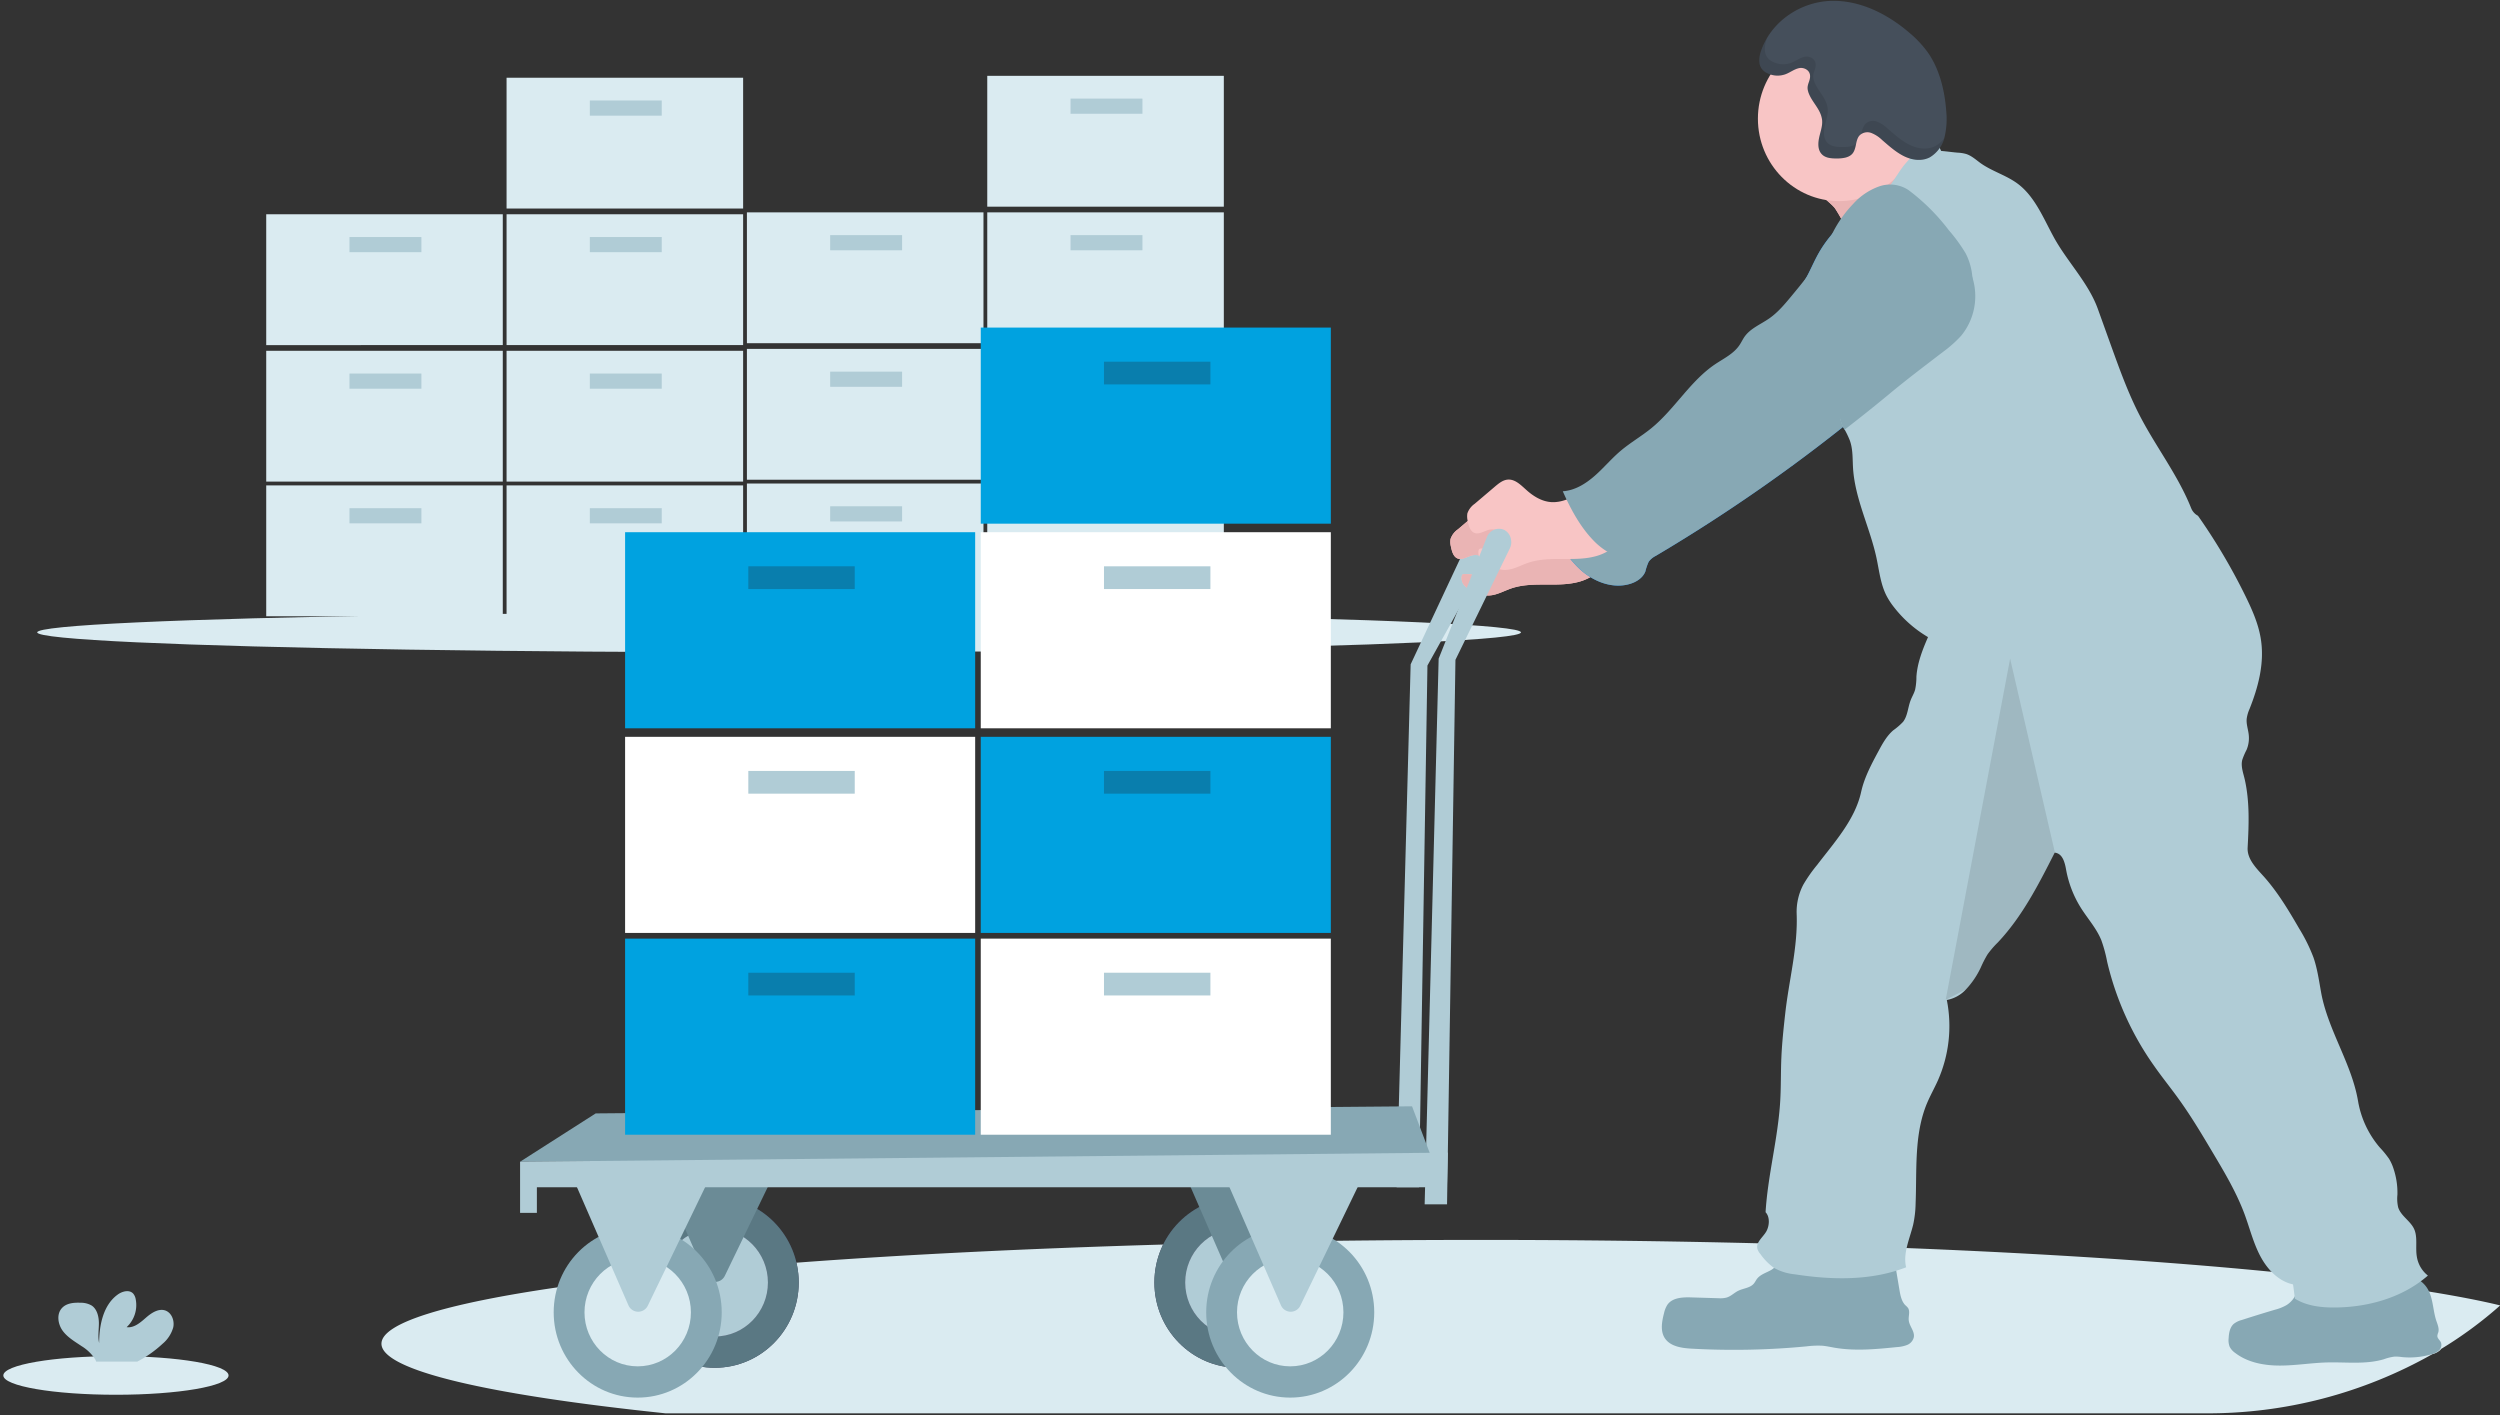 <?xml version="1.0" encoding="UTF-8"?> <svg xmlns="http://www.w3.org/2000/svg" width="567" height="321"><rect width="100%" height="100%" fill="#333333" stroke="none"/><g fill="none" fill-rule="evenodd"><g transform="translate(8.006 16.797)"><ellipse cx="168.691" cy="126.625" fill="#DAEBF1" rx="168.254" ry="4.516"></ellipse><path fill="#DAEBF1" d="M52.372 93.296h53.653v29.674H52.372V93.296zm54.511 0h53.652v29.674h-53.652V93.296zm-54.51-30.534h53.652v29.674H52.372V62.762zm54.51 0h53.652v29.674h-53.652V62.762zm-54.51-30.964h53.652v29.674H52.372V31.798zm54.51 0h53.652v29.674h-53.652V31.798zm0-30.965h53.652v29.674h-53.652V.833z"></path><path fill="#B0CCD6" d="M71.258 98.457h16.31v3.44h-16.31v-3.44zm54.51 0h16.311v3.44h-16.31v-3.44zm-54.51-30.535h16.31v3.44h-16.31v-3.44zm54.51 0h16.311v3.44h-16.31v-3.44zm-54.51-30.964h16.31v3.44h-16.31v-3.44zm54.51 0h16.311v3.44h-16.31v-3.44zm0-30.964h16.311v3.44h-16.31v-3.44z"></path><path fill="#DAEBF1" d="M161.394 92.865h53.652v29.674h-53.652z"></path><path fill="#B0CCD6" d="M180.28 98.026h16.31v3.44h-16.31z"></path><path fill="#DAEBF1" d="M215.905 92.865h53.652v29.674h-53.652z"></path><path fill="#000" d="M234.79 98.026h16.31v3.44h-16.31z" opacity=".1"></path><path fill="#000" d="M236.829 98.456h12.233v2.58h-12.233z" opacity=".1"></path><path fill="#DAEBF1" d="M161.394 62.331h53.652v29.674h-53.652z"></path><path fill="#B0CCD6" d="M180.28 67.492h16.31v3.44h-16.31z"></path><path fill="#637381" d="M215.905 62.331h53.652v29.674h-53.652z"></path><path fill="#000" d="M234.79 67.492h16.31v3.44h-16.31z" opacity=".1"></path><path fill="#000" d="M236.829 67.922h12.233v2.58h-12.233z" opacity=".1"></path><path fill="#DAEBF1" d="M161.394 31.367h53.652v29.674h-53.652z"></path><path fill="#B0CCD6" d="M180.28 36.528h16.31v3.44h-16.31z"></path><path fill="#DAEBF1" d="M215.905 31.367h53.652v29.674h-53.652z"></path><path fill="#B0CCD6" d="M234.79 36.528h16.31v3.44h-16.31z"></path><path fill="#DAEBF1" d="M215.905.403h53.652v29.674h-53.652z"></path><path fill="#B0CCD6" d="M234.79 5.564h16.31v3.44h-16.31z"></path></g><ellipse cx="26.295" cy="311.95" fill="#DAEBF1" rx="25.54" ry="4.383"></ellipse><path fill="#B0CCD6" d="M36.857 304.782a7.512 7.512 0 0 0 2.433-3.732c.318-1.476-.305-3.223-1.702-3.796-1.563-.606-3.233.496-4.497 1.605-1.264 1.108-2.719 2.378-4.37 2.14a6.829 6.829 0 0 0 2.058-6.324 2.674 2.674 0 0 0-.572-1.289c-.87-.94-2.439-.541-3.48.2-3.303 2.36-4.224 6.916-4.243 11.01-.33-1.477-.051-3.017-.057-4.513-.007-1.495-.42-3.222-1.684-4.015a4.965 4.965 0 0 0-2.54-.606c-1.48-.058-3.138.096-4.148 1.199-1.27 1.366-.933 3.66.159 5.156 1.092 1.496 2.763 2.456 4.3 3.494a9.59 9.59 0 0 1 3.068 2.971c.095.17.172.35.228.535h9.312a25.89 25.89 0 0 0 5.735-4.035zm302.678-183.595a2.932 2.932 0 0 0-1.582-2.307 2.914 2.914 0 0 0-2.306-.005 2.978 2.978 0 0 0-1.606 1.68l-14.107 30.122-3.176 118.602h5.081l1.906-118.338 15.523-27.885a3.11 3.11 0 0 0 .267-1.869z"></path><path fill="#DAEBF1" d="M567.048 296.068a91.996 91.996 0 0 1-13.39 9.868 2.248 2.248 0 0 1-.247.297 4.112 4.112 0 0 1-1.747.89c-15.74 8.901-33.48 13.524-51.498 13.42H150.944c-40.015-4.178-64.43-9.714-64.43-15.793 0-4.712 14.66-9.101 39.9-12.775a406.297 406.297 0 0 1 13.555-1.767l3.106-.367a669.07 669.07 0 0 1 7.094-.78h.197l2.54-.258c2.148-.225 4.339-.438 6.575-.644l1.626-.149 4.147-.373a727.52 727.52 0 0 1 8.257-.703c2.333-.185 4.705-.37 7.114-.554 24.428-1.837 52.59-3.223 83.237-4.12l8.753-.302 2.947-.065 6.224-.141 2.496-.052 2.624-.052 1.867-.032 8.765-.142 4.503-.064h.921c10.65-.129 21.498-.196 32.546-.2 21.836 0 43.013.264 63.192.767 11.585.284 22.816.645 33.695 1.083h.101c31.364 1.25 59.438 3.094 82.672 5.382l.426.045c5.964.587 11.61 1.212 16.908 1.857a509.5 509.5 0 0 1 14.011 1.895c1.505.226 2.966.458 4.389.683l.362.065c6.021.986 11.306 1.991 15.784 3.08z"></path><path fill="#FBBEBE" d="M419.234 54.55c3.887-1.063 7.349-3.287 10.74-5.485l11.82-7.638c-3.207-.258-5.976-2.578-7.621-5.389-1.645-2.81-2.325-6.078-2.884-9.288-5.08 2.011-9.483 5.42-13.586 9.024-1.626 1.425-5.08 3.578-5.583 5.801-.501 2.224 2.7 4.029 3.938 5.518.426.496 4.434 7.103 3.176 7.458z"></path><path fill="#EAB4B4" d="M419.234 54.55c3.887-1.063 7.349-3.287 10.74-5.485l11.82-7.638c-3.207-.258-5.976-2.578-7.621-5.389-1.645-2.81-2.325-6.078-2.884-9.288-5.08 2.011-9.483 5.42-13.586 9.024-1.626 1.425-5.08 3.578-5.583 5.801-.501 2.224 2.7 4.029 3.938 5.518.426.496 4.434 7.103 3.176 7.458z"></path><path fill="#FBBEBE" d="M354.645 117.642c-2.083 1.083-4.3 2.192-6.631 2.037-2.096-.136-4.008-1.29-5.583-2.7-1.27-1.122-2.579-2.521-4.25-2.405-1.117.077-2.057.844-2.92 1.573l-4.606 3.912a4.388 4.388 0 0 0-1.67 2.192 4.407 4.407 0 0 0 .108 1.817c.21 1.045.559 2.263 1.55 2.617.99.355 2.07-.406 3.118-.696a3.637 3.637 0 0 1 3.601 1.077c.375.373.6.873.636 1.405 0 1.167-1.27 1.934-2.44 1.992-1.168.058-2.286-.33-3.442-.258a.522.522 0 0 0-.394.112.537.537 0 0 0-.197.365 2.484 2.484 0 0 0 .744 2.243 6.431 6.431 0 0 0 2.07 1.29 8.367 8.367 0 0 0 2.833.837c1.95.129 3.741-.967 5.59-1.605 2.49-.85 5.17-.877 7.799-.87 2.63.006 5.297.045 7.819-.703 2.521-.747 4.916-2.404 5.9-4.873.117-.23.155-.493.108-.747a1.233 1.233 0 0 0-.533-.645c-3.544-2.662-4.98-5.898-8.969-7.812l-.24-.155z"></path><path fill="#EAB4B4" d="M354.645 117.642c-2.083 1.083-4.3 2.192-6.631 2.037-2.096-.136-4.008-1.29-5.583-2.7-1.27-1.122-2.579-2.521-4.25-2.405-1.117.077-2.057.844-2.92 1.573l-4.606 3.912a4.388 4.388 0 0 0-1.67 2.192 4.407 4.407 0 0 0 .108 1.817c.21 1.045.559 2.263 1.55 2.617.99.355 2.07-.406 3.118-.696a3.637 3.637 0 0 1 3.601 1.077c.375.373.6.873.636 1.405 0 1.167-1.27 1.934-2.44 1.992-1.168.058-2.286-.33-3.442-.258a.522.522 0 0 0-.394.112.537.537 0 0 0-.197.365 2.484 2.484 0 0 0 .744 2.243 6.431 6.431 0 0 0 2.07 1.29 8.367 8.367 0 0 0 2.833.837c1.95.129 3.741-.967 5.59-1.605 2.49-.85 5.17-.877 7.799-.87 2.63.006 5.297.045 7.819-.703 2.521-.747 4.916-2.404 5.9-4.873.117-.23.155-.493.108-.747a1.233 1.233 0 0 0-.533-.645c-3.544-2.662-4.98-5.898-8.969-7.812l-.24-.155z"></path><path fill="#1D88E5" d="M429.022 48.898a7.564 7.564 0 0 0-6.72-.793 14.495 14.495 0 0 0-5.786 3.912 26.974 26.974 0 0 0-4.084 5.473c-1.08 1.934-1.906 3.958-2.986 5.885-1.905 3.448-4.395 6.49-6.897 9.507-1.557 1.876-3.132 3.778-5.126 5.157-1.995 1.38-4.224 2.224-5.577 4.138-.425.606-.73 1.29-1.15 1.902-1.327 1.972-3.582 3.03-5.544 4.35-5.628 3.804-9.128 10.133-14.387 14.446-2.267 1.856-4.827 3.313-7.056 5.208-2.077 1.76-3.811 3.867-5.882 5.672-2.07 1.805-4.503 3.294-7.202 3.462 1.803 4.08 3.957 8.083 7.05 11.26 3.093 3.178 7.73 5.209 11.953 3.965 1.5-.439 2.967-1.367 3.538-2.837.18-.755.431-1.491.75-2.198a4.46 4.46 0 0 1 1.607-1.334 379.599 379.599 0 0 0 48.341-33.989c4.084-3.377 8.137-6.4 12.329-9.668a27.075 27.075 0 0 0 4.147-3.687c3.575-4.332 4.236-10.42 1.677-15.438A36.592 36.592 0 0 0 438.168 58a46.153 46.153 0 0 0-9.146-9.101z"></path><path fill="#87A8B4" d="M429.022 48.898a7.564 7.564 0 0 0-6.72-.793 14.495 14.495 0 0 0-5.786 3.912 26.974 26.974 0 0 0-4.084 5.473c-1.08 1.934-1.906 3.958-2.986 5.885-1.905 3.448-4.395 6.49-6.897 9.507-1.557 1.876-3.132 3.778-5.126 5.157-1.995 1.38-4.224 2.224-5.577 4.138-.425.606-.73 1.29-1.15 1.902-1.327 1.972-3.582 3.03-5.544 4.35-5.628 3.804-9.128 10.133-14.387 14.446-2.267 1.856-4.827 3.313-7.056 5.208-2.077 1.76-3.811 3.867-5.882 5.672-2.07 1.805-4.503 3.294-7.202 3.462 1.803 4.08 3.957 8.083 7.05 11.26 3.093 3.178 7.73 5.209 11.953 3.965 1.5-.439 2.967-1.367 3.538-2.837.18-.755.431-1.491.75-2.198a4.46 4.46 0 0 1 1.607-1.334 379.599 379.599 0 0 0 48.341-33.989c4.084-3.377 8.137-6.4 12.329-9.668a27.075 27.075 0 0 0 4.147-3.687c3.575-4.332 4.236-10.42 1.677-15.438A36.592 36.592 0 0 0 438.168 58a46.153 46.153 0 0 0-9.146-9.101zM401.73 288.017c-1.112.645-2.478 1.005-3.26 2.05-.253.335-.425.728-.698 1.05-.845 1.006-2.344 1.051-3.519 1.625-.94.45-1.702 1.289-2.699 1.553a5.773 5.773 0 0 1-1.823.142l-6.174-.187c-1.956-.058-4.249.045-5.386 1.663a5.954 5.954 0 0 0-.775 1.934c-.476 1.85-.863 3.945.134 5.569 1.194 1.934 3.81 2.327 6.065 2.456 8.711.489 17.446.316 26.13-.516a20.362 20.362 0 0 1 3.545-.148c.94.077 1.861.29 2.788.451 4.681.806 9.47.335 14.196-.142a7.326 7.326 0 0 0 2.331-.503 2.498 2.498 0 0 0 1.48-1.785c.197-1.328-1.029-2.456-1.162-3.79-.096-.941.349-1.992-.16-2.791a4.576 4.576 0 0 0-.634-.645c-.851-.896-1.1-2.204-1.309-3.429l-1.111-6.62a2.052 2.052 0 0 0-.534-1.25 1.821 1.821 0 0 0-.787-.329c-4.84-1.109-9.8-.097-14.609.522a38.698 38.698 0 0 1-7.476.38c-1.08-.07-1.499-.2-2.305.516-.807.716-1.239 1.624-2.249 2.224zm116.874 7.967c-.85.482-1.76.844-2.705 1.076-2.494.74-4.984 1.51-7.47 2.314a4.924 4.924 0 0 0-1.823.89c-.864.773-1.086 2.037-1.15 3.223a4.097 4.097 0 0 0 .223 1.934c.298.578.735 1.07 1.27 1.43 2.846 2.186 6.561 2.862 10.13 2.862 3.57 0 7.115-.612 10.684-.709 4.313-.116 8.74.503 12.888-.722.791-.297 1.614-.5 2.451-.605.557-.01 1.113.028 1.664.11a17.44 17.44 0 0 0 6.619-.613 4.048 4.048 0 0 0 1.753-.883 1.68 1.68 0 0 0 .47-1.818c-.229-.522-.813-.902-.82-1.476.03-.276.101-.545.21-.8.26-.882-.159-1.804-.45-2.674-.82-2.488-.687-5.35-2.154-7.51-1.467-2.159-4.16-3.049-6.72-3.39a18.368 18.368 0 0 0-6.256.18c-2.319.503-4.485 1.554-6.758 2.224a21.795 21.795 0 0 1-8.13.78c-1.817-.155-1.195.135-1.81 1.682a5.463 5.463 0 0 1-2.116 2.495z"></path><ellipse cx="417.113" cy="26.918" fill="#F8C5C5" rx="18.42" ry="18.693"></ellipse><path fill="#B0CCD6" d="M550.648 289.3c-5.716 4.982-13.434 7.16-20.96 7.24-3.176.03-6.472-.318-9.178-1.987-.19-1.057-.267-2.198-.458-3.255-3.283-.696-5.83-3.41-7.418-6.414-1.588-3.003-2.395-6.342-3.576-9.527-1.804-4.847-4.446-9.314-7.088-13.748-2.427-4.087-4.86-8.187-7.622-12.048-1.83-2.578-3.811-5.002-5.621-7.573a67.501 67.501 0 0 1-10.83-23.888 31.601 31.601 0 0 0-1.315-4.854c-1.092-2.694-3.093-4.886-4.636-7.342a24.468 24.468 0 0 1-3.36-8.695c-.311-1.754-.845-3.649-2.579-3.83-3.646 7.188-7.361 14.491-12.875 20.337a20.994 20.994 0 0 0-2.369 2.746 26.57 26.57 0 0 0-1.524 2.965 19.118 19.118 0 0 1-3.366 4.976 7.819 7.819 0 0 1-4.332 2.398 30.47 30.47 0 0 1-2.084 18.37c-.768 1.702-1.689 3.327-2.413 5.048-2.96 7.09-2.274 15.09-2.585 22.78a24.285 24.285 0 0 1-.56 4.788c-.768 3.146-2.356 6.491-1.587 9.637-7.965 3.087-16.813 2.894-25.247 1.592a12.034 12.034 0 0 1-4.707-1.45 13.049 13.049 0 0 1-3.087-3.133 3.15 3.15 0 0 1-.705-1.244c-.33-1.47 1.27-2.578 2.014-3.867.743-1.29.876-3.333-.147-4.39.509-8.438 2.808-16.675 3.316-25.139.203-3.351.12-6.716.273-10.074.153-3.359.508-6.627.877-9.927.838-7.535 2.87-14.922 2.585-22.496a13.243 13.243 0 0 1 1.53-6.697 33.776 33.776 0 0 1 3.113-4.434c3.9-5.112 8.587-10.236 9.978-16.547.718-3.255 2.306-6.233 3.88-9.16.935-1.746 1.906-3.532 3.393-4.814a14.915 14.915 0 0 0 2.242-1.934c1.041-1.36 1.08-3.223 1.696-4.847.317-.838.806-1.612 1.041-2.475.194-.955.29-1.927.286-2.901.203-3.12 1.385-6.136 2.63-8.992a27.257 27.257 0 0 1-7.622-6.665 16.33 16.33 0 0 1-1.842-2.817c-1.309-2.617-1.607-5.601-2.223-8.47-1.468-6.845-4.84-13.284-5.31-20.278-.14-2.133 0-4.338-.73-6.355a20.111 20.111 0 0 0-1.182-2.482 10.238 10.238 0 0 1-1.004-2.501c-.406-1.901.153-3.867 0-5.801-.152-1.708-.87-3.307-1.225-4.976a23.977 23.977 0 0 1-.185-6.575c.16-2.578.712-5.24.496-7.787-.708-8.52 2.19-16.944 7.971-23.166l.146-.148c1.213-1.29 2.54-2.43 3.633-3.796 1.486-1.831 2.54-3.984 4.11-5.763.686-.793 1.46-1.502 2.14-2.301a19.015 19.015 0 0 1 2.064-2.346 3.143 3.143 0 0 1 2.871-.78c.128.96.425 1.891.877 2.746 1.32.103 2.496.29 3.81.393a8.49 8.49 0 0 1 1.805.283c1.238.38 2.229 1.29 3.29 2.07 2.642 1.888 5.888 2.765 8.485 4.711 3.811 2.869 5.717 7.606 8.016 11.854 3.042 5.692 8.003 10.533 10.163 16.617l2.978 8.277c1.95 5.401 3.9 10.822 6.543 15.914 3.677 7.09 8.657 13.479 11.61 20.898a3.347 3.347 0 0 0 1.544 1.727 135.213 135.213 0 0 1 10.69 18.048c1.632 3.326 3.175 6.781 3.645 10.462.692 5.202-.705 10.461-2.649 15.321a8.076 8.076 0 0 0-.635 2.192c-.127 1.231.337 2.443.464 3.674a6.892 6.892 0 0 1-.49 3.378 15.59 15.59 0 0 0-.996 2.333c-.343 1.483.267 2.99.597 4.473 1.118 5.022.914 10.223.635 15.367-.146 2.578 1.905 4.622 3.614 6.51 3.176 3.54 5.653 7.677 8.047 11.81a38.378 38.378 0 0 1 3.278 6.625c.908 2.637 1.27 5.428 1.772 8.167 1.613 8.45 6.898 15.921 8.333 24.397a21.816 21.816 0 0 0 4.904 10.488 22.752 22.752 0 0 1 2.115 2.578c.439.723.788 1.498 1.041 2.308.625 1.882.92 3.86.87 5.846-.1.95-.047 1.91.16 2.843.596 1.965 2.73 3.048 3.607 4.898.876 1.85.273 4.222.635 6.324a6.826 6.826 0 0 0 2.509 4.28z"></path><path fill="#F8C5C5" d="M358.456 111.84c-2.083 1.084-4.3 2.192-6.631 2.038-2.096-.136-4.008-1.29-5.583-2.701-1.27-1.122-2.579-2.52-4.25-2.404-1.117.077-2.057.844-2.921 1.572l-4.605 3.913a4.388 4.388 0 0 0-1.67 2.192 4.407 4.407 0 0 0 .108 1.817c.21 1.044.559 2.263 1.55 2.617.99.355 2.07-.406 3.118-.696a3.637 3.637 0 0 1 3.601 1.077c.375.373.6.873.636 1.405 0 1.166-1.27 1.933-2.44 1.991-1.168.058-2.286-.328-3.442-.257a.522.522 0 0 0-.394.112.537.537 0 0 0-.197.365 2.484 2.484 0 0 0 .743 2.243 6.431 6.431 0 0 0 2.071 1.289 8.34 8.34 0 0 0 2.833.838c1.95.129 3.74-.967 5.59-1.605 2.489-.851 5.17-.877 7.799-.87 2.63.006 5.297.045 7.819-.703 2.521-.748 4.916-2.404 5.9-4.873.117-.23.155-.493.108-.748a1.233 1.233 0 0 0-.533-.644c-3.544-2.662-4.98-5.898-8.969-7.813l-.241-.154z"></path><path fill="#454F5B" d="M408.15 15.431c-1.098.18-2.032.935-3.074 1.354a5.227 5.227 0 0 1-4.344-.232 3.364 3.364 0 0 1-1.188-.98c-.85-1.199-.552-2.94-.031-4.344C401.977 4.583 408.557.47 415.073.206c6.518-.264 12.856 2.824 17.995 7.239a24.797 24.797 0 0 1 4.084 4.338c2.68 3.77 3.893 8.586 4.25 13.356a17.655 17.655 0 0 1-.388 5.981 7.262 7.262 0 0 1-3.341 4.57c-1.817.941-3.995.645-5.831-.258-1.836-.902-3.41-2.326-4.986-3.687a7.393 7.393 0 0 0-2.483-1.605 2.515 2.515 0 0 0-2.687.645c-.851 1.038-.635 2.74-1.41 3.868-.775 1.128-2.388 1.289-3.748 1.289-1.359 0-2.737-.116-3.55-1.212-.743-.993-.635-2.443-.356-3.694.28-1.25.756-2.488.635-3.77-.26-2.579-2.483-4.164-3.175-6.536-.451-1.554.54-2.211.438-3.616-.076-1.238-1.385-1.844-2.37-1.683z"></path><path fill="#000" d="M466.02 193.219v.16c-3.646 7.188-7.362 14.491-12.875 20.337a20.994 20.994 0 0 0-2.369 2.746 26.57 26.57 0 0 0-1.524 2.965 19.118 19.118 0 0 1-3.367 4.976l-4.598 2.334 14.608-77.35 10.125 43.832z" opacity=".1"></path><path fill="#87A8B4" d="M444.786 76.15a27.075 27.075 0 0 1-4.147 3.687c-4.192 3.223-8.257 6.266-12.329 9.67a374 374 0 0 1-9.984 7.966 10.238 10.238 0 0 1-1.004-2.5c-.406-1.902.153-3.868 0-5.802-.152-1.708-.87-3.307-1.226-4.976a23.977 23.977 0 0 1-.184-6.575c.159-2.578.712-5.24.496-7.786-.711-8.542 2.202-16.986 8.009-23.212l.146-.148a11.073 11.073 0 0 1 2.16-.98 7.564 7.564 0 0 1 6.72.825 46.153 46.153 0 0 1 9.146 9.102 36.592 36.592 0 0 1 3.849 5.292c2.566 5.013 1.915 11.1-1.652 15.437z"></path><path fill="#87A8B4" d="M432.833 43.097a7.564 7.564 0 0 0-6.72-.793 14.495 14.495 0 0 0-5.786 3.912 26.974 26.974 0 0 0-4.084 5.473c-1.08 1.933-1.906 3.957-2.986 5.885-1.905 3.448-4.395 6.49-6.898 9.507-1.556 1.876-3.13 3.777-5.125 5.157s-4.224 2.224-5.577 4.138c-.425.606-.73 1.29-1.15 1.902-1.327 1.972-3.582 3.03-5.544 4.35-5.628 3.804-9.128 10.133-14.387 14.445-2.267 1.857-4.827 3.314-7.056 5.209-2.077 1.76-3.811 3.867-5.882 5.672-2.07 1.805-4.503 3.294-7.203 3.461 1.804 4.08 3.957 8.083 7.05 11.261 3.094 3.178 7.73 5.208 11.954 3.964 1.5-.438 2.967-1.366 3.538-2.836.18-.755.431-1.491.75-2.198a4.46 4.46 0 0 1 1.607-1.334 379.599 379.599 0 0 0 48.341-33.989c4.084-3.377 8.137-6.4 12.329-9.668a27.075 27.075 0 0 0 4.147-3.687c3.575-4.333 4.236-10.42 1.677-15.438a36.592 36.592 0 0 0-3.849-5.292 46.153 46.153 0 0 0-9.146-9.101z"></path><path d="M417.799 33.344c-1.27 0-2.738-.116-3.55-1.212-.738-.992-.636-2.443-.357-3.693.28-1.25.756-2.488.636-3.771-.26-2.578-2.484-4.164-3.176-6.536-.451-1.553.54-2.21.438-3.616-.089-1.218-1.39-1.824-2.375-1.663-1.1.18-2.033.935-3.075 1.354a5.227 5.227 0 0 1-4.344-.233 3.364 3.364 0 0 1-1.188-.98c-.85-1.198-.552-2.939-.032-4.344 0-.051.045-.096.064-.148a15.668 15.668 0 0 0-1.334 2.727c-.52 1.405-.82 3.145.032 4.344.316.415.723.75 1.188.98 1.348.705 2.93.79 4.344.232 1.042-.42 1.975-1.173 3.074-1.354.985-.16 2.287.445 2.376 1.663.101 1.405-.89 2.063-.438 3.616.68 2.372 2.902 3.984 3.175 6.536.127 1.29-.336 2.527-.635 3.771-.298 1.244-.381 2.7.356 3.694.813 1.095 2.267 1.198 3.55 1.211 1.283.013 2.935-.077 3.748-1.289.35-.608.582-1.28.68-1.979-.864.626-2.071.703-3.157.69zm21.144-.232c-1.817.941-3.995.645-5.83-.258-1.836-.902-3.412-2.327-4.987-3.687a7.393 7.393 0 0 0-2.483-1.605 2.515 2.515 0 0 0-2.687.645 4.93 4.93 0 0 0-.794 2.166 2.652 2.652 0 0 1 2.21-.239c.926.361 1.77.907 2.484 1.605 1.575 1.36 3.176 2.791 4.986 3.687 1.81.896 4.014 1.199 5.83.258a7.162 7.162 0 0 0 3.26-4.338 5.903 5.903 0 0 1-1.989 1.766z" fill="#000" opacity=".1"></path><ellipse cx="280.872" cy="290.872" fill="#3F3D56" rx="19.055" ry="19.337"></ellipse><ellipse cx="280.872" cy="290.872" fill="#5A7883" rx="19.055" ry="19.337"></ellipse><ellipse cx="280.872" cy="290.872" fill="#65617D" rx="12.068" ry="12.247"></ellipse><ellipse cx="280.872" cy="290.872" fill="#B0CCD6" rx="12.068" ry="12.247"></ellipse><path fill="#6B8B96" d="M266.263 260.577l12.5 28.684a2.426 2.426 0 0 0 2.172 1.471c.945.02 1.815-.52 2.23-1.38l14.856-30.709-31.758 1.934z"></path><ellipse cx="162.097" cy="290.872" fill="#3F3D56" rx="19.055" ry="19.337"></ellipse><ellipse cx="162.097" cy="290.872" fill="#5A7883" rx="19.055" ry="19.337"></ellipse><ellipse cx="162.097" cy="290.872" fill="#65617D" rx="12.068" ry="12.247"></ellipse><ellipse cx="162.097" cy="290.872" fill="#B0CCD6" rx="12.068" ry="12.247"></ellipse><path fill="#6B8B96" d="M147.489 260.577l12.5 28.684a2.426 2.426 0 0 0 2.172 1.471c.945.02 1.815-.52 2.23-1.38l14.856-30.709-31.758 1.934z"></path><path fill="#B0CCD6" d="M342.71 122.476a2.932 2.932 0 0 0-1.581-2.307 2.914 2.914 0 0 0-2.307-.004 2.978 2.978 0 0 0-1.606 1.68l-10.93 27.542-3.176 123.76h5.08l1.906-123.495 12.348-25.306c.28-.58.374-1.234.266-1.87z"></path><path fill="#87A8B4" d="M117.954 263.478l17.15-10.958 185.147-1.611 4.764 12.569z"></path><path fill="#B0CCD6" d="M117.954 275.08v-11.602l210.415-2.063-.204 7.864h-206.4v5.801z"></path><ellipse cx="144.631" cy="297.64" fill="#87A8B4" rx="19.055" ry="19.337"></ellipse><ellipse cx="144.631" cy="297.64" fill="#DAEBF1" rx="12.068" ry="12.247"></ellipse><path fill="#B0CCD6" d="M130.022 267.345l12.5 28.684a2.426 2.426 0 0 0 2.172 1.472 2.424 2.424 0 0 0 2.23-1.382l14.856-30.707-31.758 1.933z"></path><ellipse cx="292.622" cy="297.64" fill="#87A8B4" rx="19.055" ry="19.337"></ellipse><ellipse cx="292.622" cy="297.64" fill="#DAEBF1" rx="12.068" ry="12.247"></ellipse><path fill="#B0CCD6" d="M278.013 267.345l12.5 28.684a2.426 2.426 0 0 0 2.173 1.472 2.424 2.424 0 0 0 2.229-1.382l14.856-30.707-31.758 1.933z"></path><path fill="#00A2E0" d="M141.772 212.878h79.395v44.476h-79.395z"></path><path fill="#212B36" d="M169.719 220.613h24.136v5.157h-24.136z" opacity=".3"></path><path fill="#FFF" d="M222.437 212.878h79.395v44.476h-79.395z"></path><path fill="#B0CCD6" d="M250.384 220.613h24.136v5.157h-24.136z"></path><path fill="#FFF" d="M141.772 167.113h79.395v44.476h-79.395z"></path><path fill="#B0CCD6" d="M169.719 174.848h24.136v5.157h-24.136z"></path><path fill="#00A2E0" d="M222.437 167.113h79.395v44.476h-79.395z"></path><path fill="#212B36" d="M250.384 174.848h24.136v5.157h-24.136z" opacity=".3"></path><path fill="#00A2E0" d="M141.772 120.704h79.395v44.476h-79.395z"></path><path fill="#212B36" d="M169.719 128.439h24.136v5.157h-24.136z" opacity=".3"></path><path fill="#FFF" d="M222.437 120.704h79.395v44.476h-79.395z"></path><path fill="#B0CCD6" d="M250.384 128.439h24.136v5.157h-24.136z"></path><path fill="#00A2E0" d="M222.437 74.294h79.395v44.476h-79.395z"></path><path fill="#212B36" d="M250.384 82.029h24.136v5.157h-24.136z" opacity=".3"></path></g></svg> 